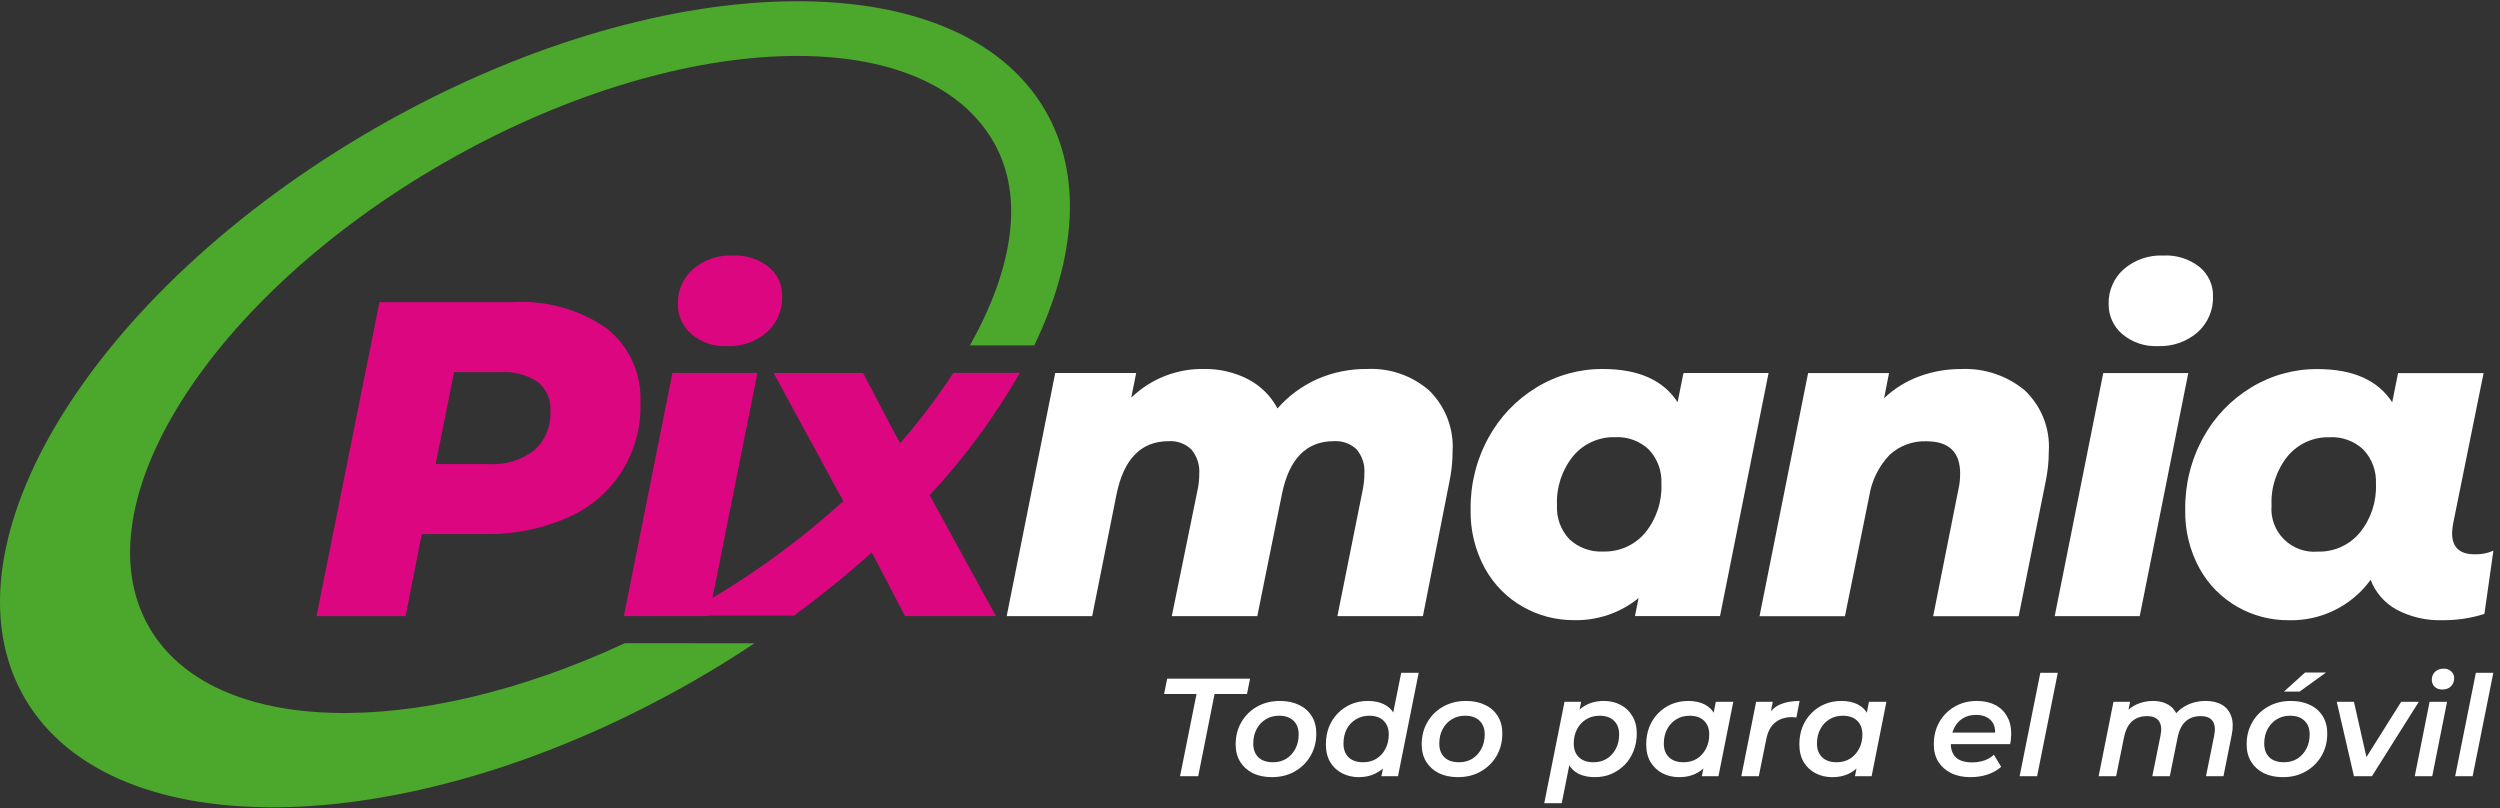 <svg width="201" height="65" viewBox="0 0 201 65" fill="none" xmlns="http://www.w3.org/2000/svg">
<rect x="0" y="0" width="201" height="65" fill="#333333" stroke="none"/>
<g clip-path="url(#clip0_76_4154)">
<path d="M50.239 51.714C33.403 59.532 17.101 59.251 11.998 50.441C6.308 40.618 16.889 23.912 35.63 13.126C54.37 2.34 74.176 1.56 79.864 11.383C82.441 15.831 81.386 21.689 77.984 27.77H83.154C86.516 20.788 87.058 14.09 84.043 8.888C76.945 -3.364 52.82 -2.73 30.159 10.312C7.498 23.354 -5.125 43.861 1.98 56.116C9.084 68.371 33.203 67.734 55.864 54.692C57.52 53.739 59.121 52.747 60.665 51.718L50.239 51.714Z" fill="#4CA82D"/>
<path d="M48.812 26.422C46.595 24.874 43.915 24.123 41.214 24.294H30.506L25.445 49.538H32.609L33.91 42.939H38.971C41.24 42.987 43.493 42.545 45.574 41.642C47.379 40.878 48.909 39.589 49.965 37.942C51.021 36.296 51.552 34.37 51.49 32.416C51.55 31.277 51.339 30.14 50.873 29.098C50.408 28.056 49.701 27.139 48.812 26.422ZM42.968 36.194C41.922 37.002 40.615 37.4 39.295 37.313H35.026L36.51 29.92H40.27C41.311 29.854 42.345 30.126 43.218 30.695C43.567 30.971 43.843 31.326 44.022 31.732C44.202 32.137 44.28 32.58 44.249 33.022C44.285 33.612 44.189 34.203 43.968 34.752C43.746 35.301 43.406 35.793 42.969 36.194H42.968Z" fill="#DB0680"/>
<path d="M55.578 26.854C56.372 27.529 57.394 27.878 58.437 27.829C59.614 27.881 60.767 27.481 61.657 26.71C62.06 26.348 62.378 25.902 62.591 25.404C62.803 24.906 62.905 24.368 62.888 23.827C62.899 23.377 62.807 22.931 62.619 22.521C62.431 22.112 62.152 21.751 61.803 21.465C60.982 20.82 59.955 20.493 58.911 20.545C57.742 20.49 56.596 20.883 55.709 21.645C55.316 21.995 55.003 22.426 54.794 22.909C54.584 23.392 54.483 23.914 54.498 24.44C54.489 24.897 54.582 25.35 54.768 25.767C54.955 26.184 55.231 26.555 55.578 26.854Z" fill="#DB0680"/>
<path d="M74.741 39.818C77.529 36.826 79.964 33.525 81.997 29.98H76.647C75.359 31.961 73.93 33.848 72.372 35.626L72.001 34.967L69.398 29.991H62.198L67.372 39.505L67.806 40.283C64.568 43.224 61.042 45.835 57.283 48.075L60.898 29.984H54.062L50.158 49.53H56.996V49.495H63.833C66.003 47.909 68.091 46.213 70.088 44.414L72.763 49.53H80.071L74.752 39.829L74.741 39.818Z" fill="#DB0680"/>
<path d="M114.909 31.399C115.555 32.035 116.057 32.801 116.382 33.647C116.706 34.492 116.845 35.397 116.789 36.3C116.787 37.112 116.702 37.921 116.536 38.716L114.402 49.535H107.527L109.552 39.438C109.647 38.987 109.696 38.528 109.696 38.067C109.751 37.36 109.523 36.66 109.063 36.12C108.819 35.892 108.532 35.718 108.217 35.606C107.903 35.495 107.569 35.449 107.237 35.471C105.042 35.471 103.655 36.877 103.076 39.69L101.087 49.535H94.213L96.275 39.438C96.375 39 96.424 38.552 96.42 38.103C96.472 37.391 96.245 36.687 95.787 36.139C95.546 35.906 95.259 35.726 94.944 35.611C94.629 35.496 94.293 35.449 93.959 35.471C91.742 35.471 90.344 36.901 89.765 39.762L87.812 49.535H80.937L84.841 29.989H91.349L90.951 31.973C91.726 31.221 92.644 30.63 93.65 30.234C94.656 29.838 95.731 29.645 96.812 29.666C98.031 29.647 99.236 29.926 100.322 30.478C101.342 31.003 102.175 31.828 102.709 32.84C103.592 31.831 104.684 31.025 105.911 30.478C107.171 29.928 108.533 29.652 109.909 29.666C111.738 29.577 113.531 30.198 114.909 31.399Z" fill="white"/>
<path d="M162.789 31.382C163.453 32.012 163.971 32.779 164.305 33.629C164.639 34.48 164.782 35.393 164.724 36.305C164.721 37.116 164.636 37.926 164.47 38.721L162.302 49.54H155.427L157.451 39.371C157.55 38.945 157.598 38.51 157.596 38.073C157.596 36.344 156.691 35.479 154.882 35.479C154.34 35.458 153.798 35.545 153.29 35.734C152.78 35.922 152.313 36.21 151.915 36.579C151.052 37.49 150.485 38.64 150.288 39.878L148.334 49.543H141.466L145.371 29.997H151.878L151.481 32.015C152.302 31.236 153.275 30.635 154.339 30.248C155.395 29.865 156.509 29.669 157.632 29.671C159.505 29.577 161.346 30.188 162.789 31.382Z" fill="white"/>
<path d="M169.102 29.992H175.939L172.034 49.538H165.197L169.102 29.992ZM170.621 26.854C170.274 26.556 169.997 26.184 169.809 25.767C169.621 25.349 169.528 24.896 169.536 24.438C169.521 23.913 169.622 23.39 169.832 22.908C170.041 22.425 170.354 21.993 170.748 21.644C171.635 20.882 172.78 20.488 173.949 20.544C174.992 20.491 176.021 20.818 176.841 21.463C177.19 21.749 177.47 22.11 177.657 22.52C177.846 22.929 177.937 23.376 177.926 23.826C177.943 24.366 177.842 24.904 177.63 25.402C177.417 25.9 177.099 26.346 176.696 26.709C175.807 27.48 174.654 27.88 173.476 27.827C172.437 27.875 171.417 27.527 170.625 26.854H170.621Z" fill="white"/>
<path d="M200.469 44.274L199.746 49.359C198.67 49.701 197.548 49.871 196.419 49.864C195.111 49.914 193.813 49.615 192.66 48.999C191.713 48.471 190.984 47.629 190.598 46.619C189.844 47.658 188.848 48.497 187.693 49.063C186.539 49.629 185.264 49.904 183.978 49.865C182.551 49.871 181.147 49.504 179.907 48.801C178.623 48.074 177.565 47.007 176.85 45.718C176.051 44.262 175.652 42.621 175.693 40.962C175.666 38.954 176.158 36.973 177.122 35.21C178.028 33.539 179.365 32.139 180.992 31.153C182.599 30.173 184.447 29.661 186.329 29.674C189.175 29.674 191.176 30.563 192.334 32.342L192.804 29.998H199.68L197.221 42.151C197.181 42.389 197.157 42.63 197.149 42.871C197.149 44.002 197.752 44.566 198.958 44.566C199.477 44.585 199.994 44.485 200.469 44.274ZM189.725 42.833C190.626 41.725 191.089 40.327 191.026 38.902C191.051 38.402 190.977 37.902 190.806 37.432C190.635 36.962 190.372 36.53 190.031 36.163C189.67 35.817 189.24 35.549 188.77 35.376C188.3 35.202 187.799 35.127 187.3 35.154C186.66 35.136 186.026 35.263 185.442 35.526C184.859 35.788 184.344 36.179 183.934 36.669C183.029 37.788 182.565 39.199 182.633 40.636C182.589 41.135 182.656 41.637 182.828 42.107C183 42.577 183.272 43.004 183.628 43.358C183.983 43.712 184.412 43.984 184.884 44.156C185.355 44.327 185.859 44.394 186.359 44.35C186.999 44.367 187.633 44.239 188.217 43.976C188.799 43.713 189.314 43.322 189.723 42.831L189.725 42.833Z" fill="white"/>
<path d="M135.36 29.992L135.326 30.218L135.35 29.992L134.88 32.336C133.723 30.557 131.721 29.668 128.874 29.668C126.992 29.655 125.143 30.167 123.538 31.146C121.91 32.133 120.574 33.533 119.667 35.204C118.703 36.967 118.211 38.948 118.238 40.955C118.197 42.614 118.596 44.255 119.395 45.712C120.109 47.001 121.167 48.068 122.452 48.795C123.692 49.497 125.095 49.864 126.521 49.859C128.419 49.911 130.271 49.281 131.742 48.084L131.452 49.534H138.289L142.194 29.989L135.36 29.992ZM126.179 43.354C125.837 42.991 125.572 42.562 125.401 42.094C125.23 41.626 125.156 41.128 125.183 40.631C125.117 39.194 125.579 37.783 126.485 36.664C126.895 36.174 127.41 35.783 127.993 35.521C128.576 35.259 129.211 35.132 129.85 35.149C130.35 35.122 130.851 35.197 131.321 35.371C131.791 35.544 132.22 35.812 132.581 36.158C132.922 36.525 133.186 36.957 133.357 37.427C133.528 37.898 133.603 38.397 133.577 38.897C133.639 40.322 133.177 41.72 132.275 42.828C131.865 43.318 131.351 43.708 130.767 43.971C130.184 44.233 129.549 44.36 128.91 44.343C128.411 44.371 127.912 44.297 127.442 44.127C126.974 43.958 126.543 43.694 126.179 43.354Z" fill="white"/>
<path d="M94.876 62.405L96.201 55.797H93.594L93.842 54.564H100.505L100.258 55.797H97.651L96.336 62.405H94.876ZM102.257 62.483C101.673 62.483 101.159 62.375 100.717 62.159C100.283 61.935 99.946 61.628 99.706 61.24C99.466 60.844 99.347 60.381 99.347 59.851C99.347 59.179 99.5 58.582 99.807 58.059C100.114 57.529 100.534 57.114 101.066 56.816C101.605 56.51 102.219 56.356 102.909 56.356C103.5 56.356 104.014 56.465 104.448 56.681C104.89 56.89 105.231 57.193 105.471 57.589C105.71 57.977 105.83 58.44 105.83 58.977C105.83 59.642 105.677 60.239 105.369 60.77C105.062 61.3 104.639 61.718 104.1 62.024C103.568 62.33 102.953 62.483 102.257 62.483ZM102.347 61.285C102.751 61.285 103.107 61.192 103.414 61.005C103.721 60.811 103.965 60.546 104.145 60.21C104.324 59.873 104.414 59.485 104.414 59.045C104.414 58.582 104.276 58.216 103.999 57.947C103.721 57.678 103.332 57.544 102.83 57.544C102.433 57.544 102.077 57.641 101.762 57.835C101.455 58.022 101.212 58.283 101.032 58.619C100.852 58.955 100.762 59.343 100.762 59.784C100.762 60.254 100.901 60.624 101.178 60.893C101.455 61.154 101.845 61.285 102.347 61.285ZM109.241 62.483C108.754 62.483 108.308 62.379 107.904 62.17C107.499 61.961 107.181 61.662 106.949 61.274C106.716 60.878 106.6 60.404 106.6 59.851C106.6 59.343 106.683 58.877 106.848 58.451C107.02 58.025 107.26 57.656 107.567 57.342C107.874 57.029 108.23 56.786 108.634 56.614C109.046 56.442 109.492 56.356 109.971 56.356C110.466 56.356 110.893 56.442 111.252 56.614C111.612 56.786 111.889 57.043 112.084 57.387C112.279 57.73 112.376 58.156 112.376 58.664C112.376 59.224 112.305 59.739 112.163 60.21C112.02 60.673 111.814 61.076 111.545 61.419C111.275 61.755 110.945 62.017 110.556 62.203C110.174 62.39 109.736 62.483 109.241 62.483ZM109.601 61.285C109.998 61.285 110.35 61.192 110.657 61.005C110.971 60.811 111.215 60.546 111.387 60.21C111.567 59.873 111.657 59.485 111.657 59.045C111.657 58.582 111.518 58.216 111.241 57.947C110.971 57.678 110.582 57.544 110.073 57.544C109.683 57.544 109.331 57.641 109.016 57.835C108.702 58.022 108.454 58.283 108.275 58.619C108.102 58.955 108.016 59.343 108.016 59.784C108.016 60.247 108.151 60.613 108.421 60.882C108.698 61.151 109.091 61.285 109.601 61.285ZM111.061 62.405L111.342 61.038L111.713 59.448L111.904 57.846L112.657 54.094H114.062L112.399 62.405H111.061ZM117.214 62.483C116.63 62.483 116.117 62.375 115.675 62.159C115.24 61.935 114.903 61.628 114.663 61.24C114.423 60.844 114.304 60.381 114.304 59.851C114.304 59.179 114.457 58.582 114.764 58.059C115.071 57.529 115.491 57.114 116.023 56.816C116.562 56.51 117.177 56.356 117.866 56.356C118.458 56.356 118.971 56.465 119.405 56.681C119.847 56.89 120.188 57.193 120.428 57.589C120.667 57.977 120.787 58.44 120.787 58.977C120.787 59.642 120.634 60.239 120.327 60.77C120.019 61.3 119.596 61.718 119.057 62.024C118.525 62.33 117.911 62.483 117.214 62.483ZM117.304 61.285C117.708 61.285 118.064 61.192 118.371 61.005C118.679 60.811 118.922 60.546 119.102 60.21C119.282 59.873 119.372 59.485 119.372 59.045C119.372 58.582 119.233 58.216 118.956 57.947C118.679 57.678 118.289 57.544 117.787 57.544C117.39 57.544 117.034 57.641 116.72 57.835C116.412 58.022 116.169 58.283 115.989 58.619C115.809 58.955 115.719 59.343 115.719 59.784C115.719 60.254 115.858 60.624 116.135 60.893C116.412 61.154 116.802 61.285 117.304 61.285ZM128.225 62.483C127.723 62.483 127.288 62.394 126.921 62.215C126.555 62.028 126.278 61.755 126.09 61.397C125.903 61.031 125.817 60.579 125.832 60.042C125.847 59.295 125.982 58.645 126.236 58.093C126.491 57.54 126.847 57.114 127.303 56.816C127.768 56.51 128.319 56.356 128.956 56.356C129.45 56.356 129.895 56.461 130.293 56.67C130.69 56.872 131.005 57.17 131.237 57.566C131.477 57.955 131.596 58.425 131.596 58.977C131.596 59.485 131.511 59.952 131.338 60.378C131.173 60.803 130.937 61.173 130.63 61.487C130.323 61.8 129.963 62.047 129.551 62.226C129.147 62.398 128.705 62.483 128.225 62.483ZM124.157 64.578L125.787 56.424H127.123L126.855 57.79L126.484 59.381L126.281 60.983L125.562 64.578H124.157ZM128.113 61.285C128.518 61.285 128.874 61.192 129.181 61.005C129.487 60.811 129.731 60.546 129.91 60.21C130.09 59.873 130.18 59.485 130.18 59.045C130.18 58.582 130.042 58.216 129.764 57.947C129.487 57.678 129.098 57.544 128.596 57.544C128.199 57.544 127.843 57.641 127.528 57.835C127.221 58.022 126.977 58.283 126.799 58.619C126.619 58.955 126.529 59.343 126.529 59.784C126.529 60.247 126.667 60.613 126.944 60.882C127.221 61.151 127.611 61.285 128.113 61.285ZM134.996 62.483C134.509 62.483 134.063 62.379 133.659 62.17C133.262 61.961 132.944 61.662 132.704 61.274C132.471 60.878 132.355 60.404 132.355 59.851C132.355 59.343 132.438 58.877 132.603 58.451C132.775 58.025 133.015 57.656 133.322 57.342C133.629 57.029 133.984 56.786 134.389 56.614C134.801 56.442 135.251 56.356 135.738 56.356C136.239 56.356 136.67 56.446 137.03 56.625C137.397 56.804 137.674 57.077 137.862 57.443C138.049 57.801 138.135 58.249 138.12 58.787C138.105 59.526 137.97 60.176 137.716 60.736C137.461 61.289 137.105 61.718 136.648 62.024C136.19 62.33 135.641 62.483 134.996 62.483ZM135.356 61.285C135.761 61.285 136.117 61.192 136.423 61.005C136.73 60.811 136.974 60.546 137.153 60.21C137.333 59.873 137.423 59.485 137.423 59.045C137.423 58.582 137.285 58.216 137.007 57.947C136.73 57.678 136.34 57.544 135.839 57.544C135.442 57.544 135.086 57.641 134.771 57.835C134.464 58.022 134.22 58.283 134.04 58.619C133.861 58.955 133.772 59.343 133.772 59.784C133.772 60.247 133.909 60.613 134.187 60.882C134.464 61.151 134.854 61.285 135.356 61.285ZM136.827 62.405L137.097 61.038L137.48 59.448L137.671 57.846L137.952 56.424H139.356L138.165 62.405H136.827ZM140.003 62.405L141.193 56.424H142.531L142.194 58.126L142.07 57.633C142.348 57.148 142.7 56.816 143.126 56.636C143.553 56.45 144.074 56.356 144.689 56.356L144.43 57.689C144.37 57.675 144.314 57.667 144.262 57.667C144.209 57.66 144.149 57.656 144.082 57.656C143.534 57.656 143.081 57.801 142.722 58.093C142.363 58.376 142.123 58.832 142.003 59.459L141.407 62.405H140.003ZM147.308 62.483C146.821 62.483 146.375 62.379 145.972 62.17C145.574 61.961 145.256 61.662 145.016 61.274C144.784 60.878 144.668 60.404 144.668 59.851C144.668 59.343 144.75 58.877 144.915 58.451C145.087 58.025 145.327 57.656 145.634 57.342C145.942 57.029 146.298 56.786 146.701 56.614C147.114 56.442 147.563 56.356 148.05 56.356C148.553 56.356 148.982 56.446 149.342 56.625C149.709 56.804 149.987 57.077 150.174 57.443C150.361 57.801 150.448 58.249 150.433 58.787C150.418 59.526 150.283 60.176 150.028 60.736C149.773 61.289 149.417 61.718 148.96 62.024C148.504 62.33 147.953 62.483 147.308 62.483ZM147.668 61.285C148.073 61.285 148.429 61.192 148.735 61.005C149.042 60.811 149.286 60.546 149.466 60.21C149.646 59.873 149.736 59.485 149.736 59.045C149.736 58.582 149.597 58.216 149.32 57.947C149.042 57.678 148.654 57.544 148.152 57.544C147.754 57.544 147.398 57.641 147.084 57.835C146.776 58.022 146.533 58.283 146.354 58.619C146.174 58.955 146.084 59.343 146.084 59.784C146.084 60.247 146.223 60.613 146.499 60.882C146.776 61.151 147.166 61.285 147.668 61.285ZM149.14 62.405L149.41 61.038L149.792 59.448L149.983 57.846L150.264 56.424H151.668L150.478 62.405H149.14ZM158.433 62.483C157.833 62.483 157.312 62.375 156.87 62.159C156.428 61.935 156.084 61.628 155.837 61.24C155.597 60.844 155.477 60.381 155.477 59.851C155.477 59.172 155.627 58.571 155.927 58.048C156.227 57.525 156.634 57.114 157.151 56.816C157.676 56.51 158.272 56.356 158.937 56.356C159.5 56.356 159.987 56.461 160.399 56.67C160.811 56.879 161.129 57.182 161.353 57.577C161.586 57.966 161.702 58.432 161.702 58.977C161.702 59.119 161.694 59.265 161.679 59.414C161.664 59.564 161.642 59.702 161.612 59.829H156.521L156.679 58.899H160.95L160.377 59.213C160.436 58.832 160.41 58.514 160.298 58.261C160.185 58.007 160.005 57.813 159.758 57.678C159.511 57.544 159.215 57.477 158.87 57.477C158.459 57.477 158.099 57.574 157.792 57.768C157.492 57.955 157.26 58.223 157.095 58.574C156.93 58.918 156.847 59.321 156.847 59.784C156.847 60.269 156.986 60.643 157.263 60.904C157.548 61.165 157.987 61.296 158.579 61.296C158.915 61.296 159.237 61.244 159.545 61.139C159.852 61.027 160.107 60.874 160.309 60.68L160.894 61.655C160.579 61.931 160.204 62.14 159.769 62.282C159.342 62.416 158.896 62.483 158.433 62.483ZM162.378 62.405L164.042 54.094H165.446L163.783 62.405H162.378ZM177.34 56.356C177.864 56.356 178.302 56.461 178.654 56.67C179.006 56.879 179.254 57.189 179.396 57.6C179.538 58.003 179.55 58.5 179.43 59.09L178.766 62.405H177.362L178.024 59.123C178.122 58.63 178.081 58.249 177.902 57.981C177.722 57.712 177.396 57.577 176.924 57.577C176.437 57.577 176.036 57.719 175.721 58.003C175.415 58.279 175.201 58.709 175.081 59.291L174.452 62.405H173.047L173.709 59.123C173.807 58.63 173.766 58.249 173.586 57.981C173.406 57.712 173.081 57.577 172.609 57.577C172.122 57.577 171.721 57.719 171.406 58.003C171.099 58.279 170.885 58.712 170.766 59.302L170.137 62.405H168.731L169.923 56.424H171.26L170.934 58.07L170.699 57.589C170.975 57.163 171.32 56.853 171.732 56.659C172.152 56.457 172.609 56.356 173.104 56.356C173.492 56.356 173.837 56.424 174.137 56.558C174.437 56.685 174.676 56.883 174.856 57.152C175.044 57.413 175.152 57.738 175.182 58.126L174.508 57.981C174.815 57.443 175.209 57.04 175.687 56.771C176.174 56.495 176.725 56.356 177.34 56.356ZM183.54 62.483C182.955 62.483 182.442 62.375 181.999 62.159C181.565 61.935 181.227 61.628 180.989 61.24C180.749 60.844 180.629 60.381 180.629 59.851C180.629 59.179 180.783 58.582 181.09 58.059C181.396 57.529 181.816 57.114 182.348 56.816C182.888 56.51 183.502 56.356 184.19 56.356C184.783 56.356 185.296 56.465 185.731 56.681C186.172 56.89 186.513 57.193 186.753 57.589C186.992 57.977 187.112 58.44 187.112 58.977C187.112 59.642 186.959 60.239 186.651 60.77C186.344 61.3 185.922 61.718 185.382 62.024C184.85 62.33 184.235 62.483 183.54 62.483ZM183.628 61.285C184.033 61.285 184.389 61.192 184.696 61.005C185.004 60.811 185.247 60.546 185.427 60.21C185.607 59.873 185.697 59.485 185.697 59.045C185.697 58.582 185.558 58.216 185.281 57.947C185.004 57.678 184.614 57.544 184.112 57.544C183.715 57.544 183.36 57.641 183.045 57.835C182.738 58.022 182.494 58.283 182.314 58.619C182.134 58.955 182.044 59.343 182.044 59.784C182.044 60.254 182.183 60.624 182.46 60.893C182.738 61.154 183.127 61.285 183.628 61.285ZM183.628 55.606L185.326 54.072H187.011L184.888 55.606H183.628ZM189.257 62.405L187.876 56.424H189.257L190.449 61.699H189.741L193.055 56.424H194.472L190.706 62.405H189.257ZM194.147 62.405L195.339 56.424H196.743L195.552 62.405H194.147ZM196.36 55.438C196.106 55.438 195.899 55.363 195.742 55.214C195.592 55.057 195.518 54.87 195.518 54.654C195.518 54.4 195.603 54.187 195.776 54.015C195.956 53.844 196.188 53.758 196.473 53.758C196.72 53.758 196.923 53.833 197.08 53.982C197.237 54.124 197.316 54.299 197.316 54.508C197.316 54.785 197.23 55.009 197.057 55.18C196.885 55.352 196.653 55.438 196.36 55.438ZM197.395 62.405L199.059 54.094H200.463L198.8 62.405H197.395Z" fill="white"/>
</g>
<defs>
<clipPath id="clip0_76_4154">
<rect width="201" height="65" fill="white"/>
</clipPath>
</defs>
</svg>
